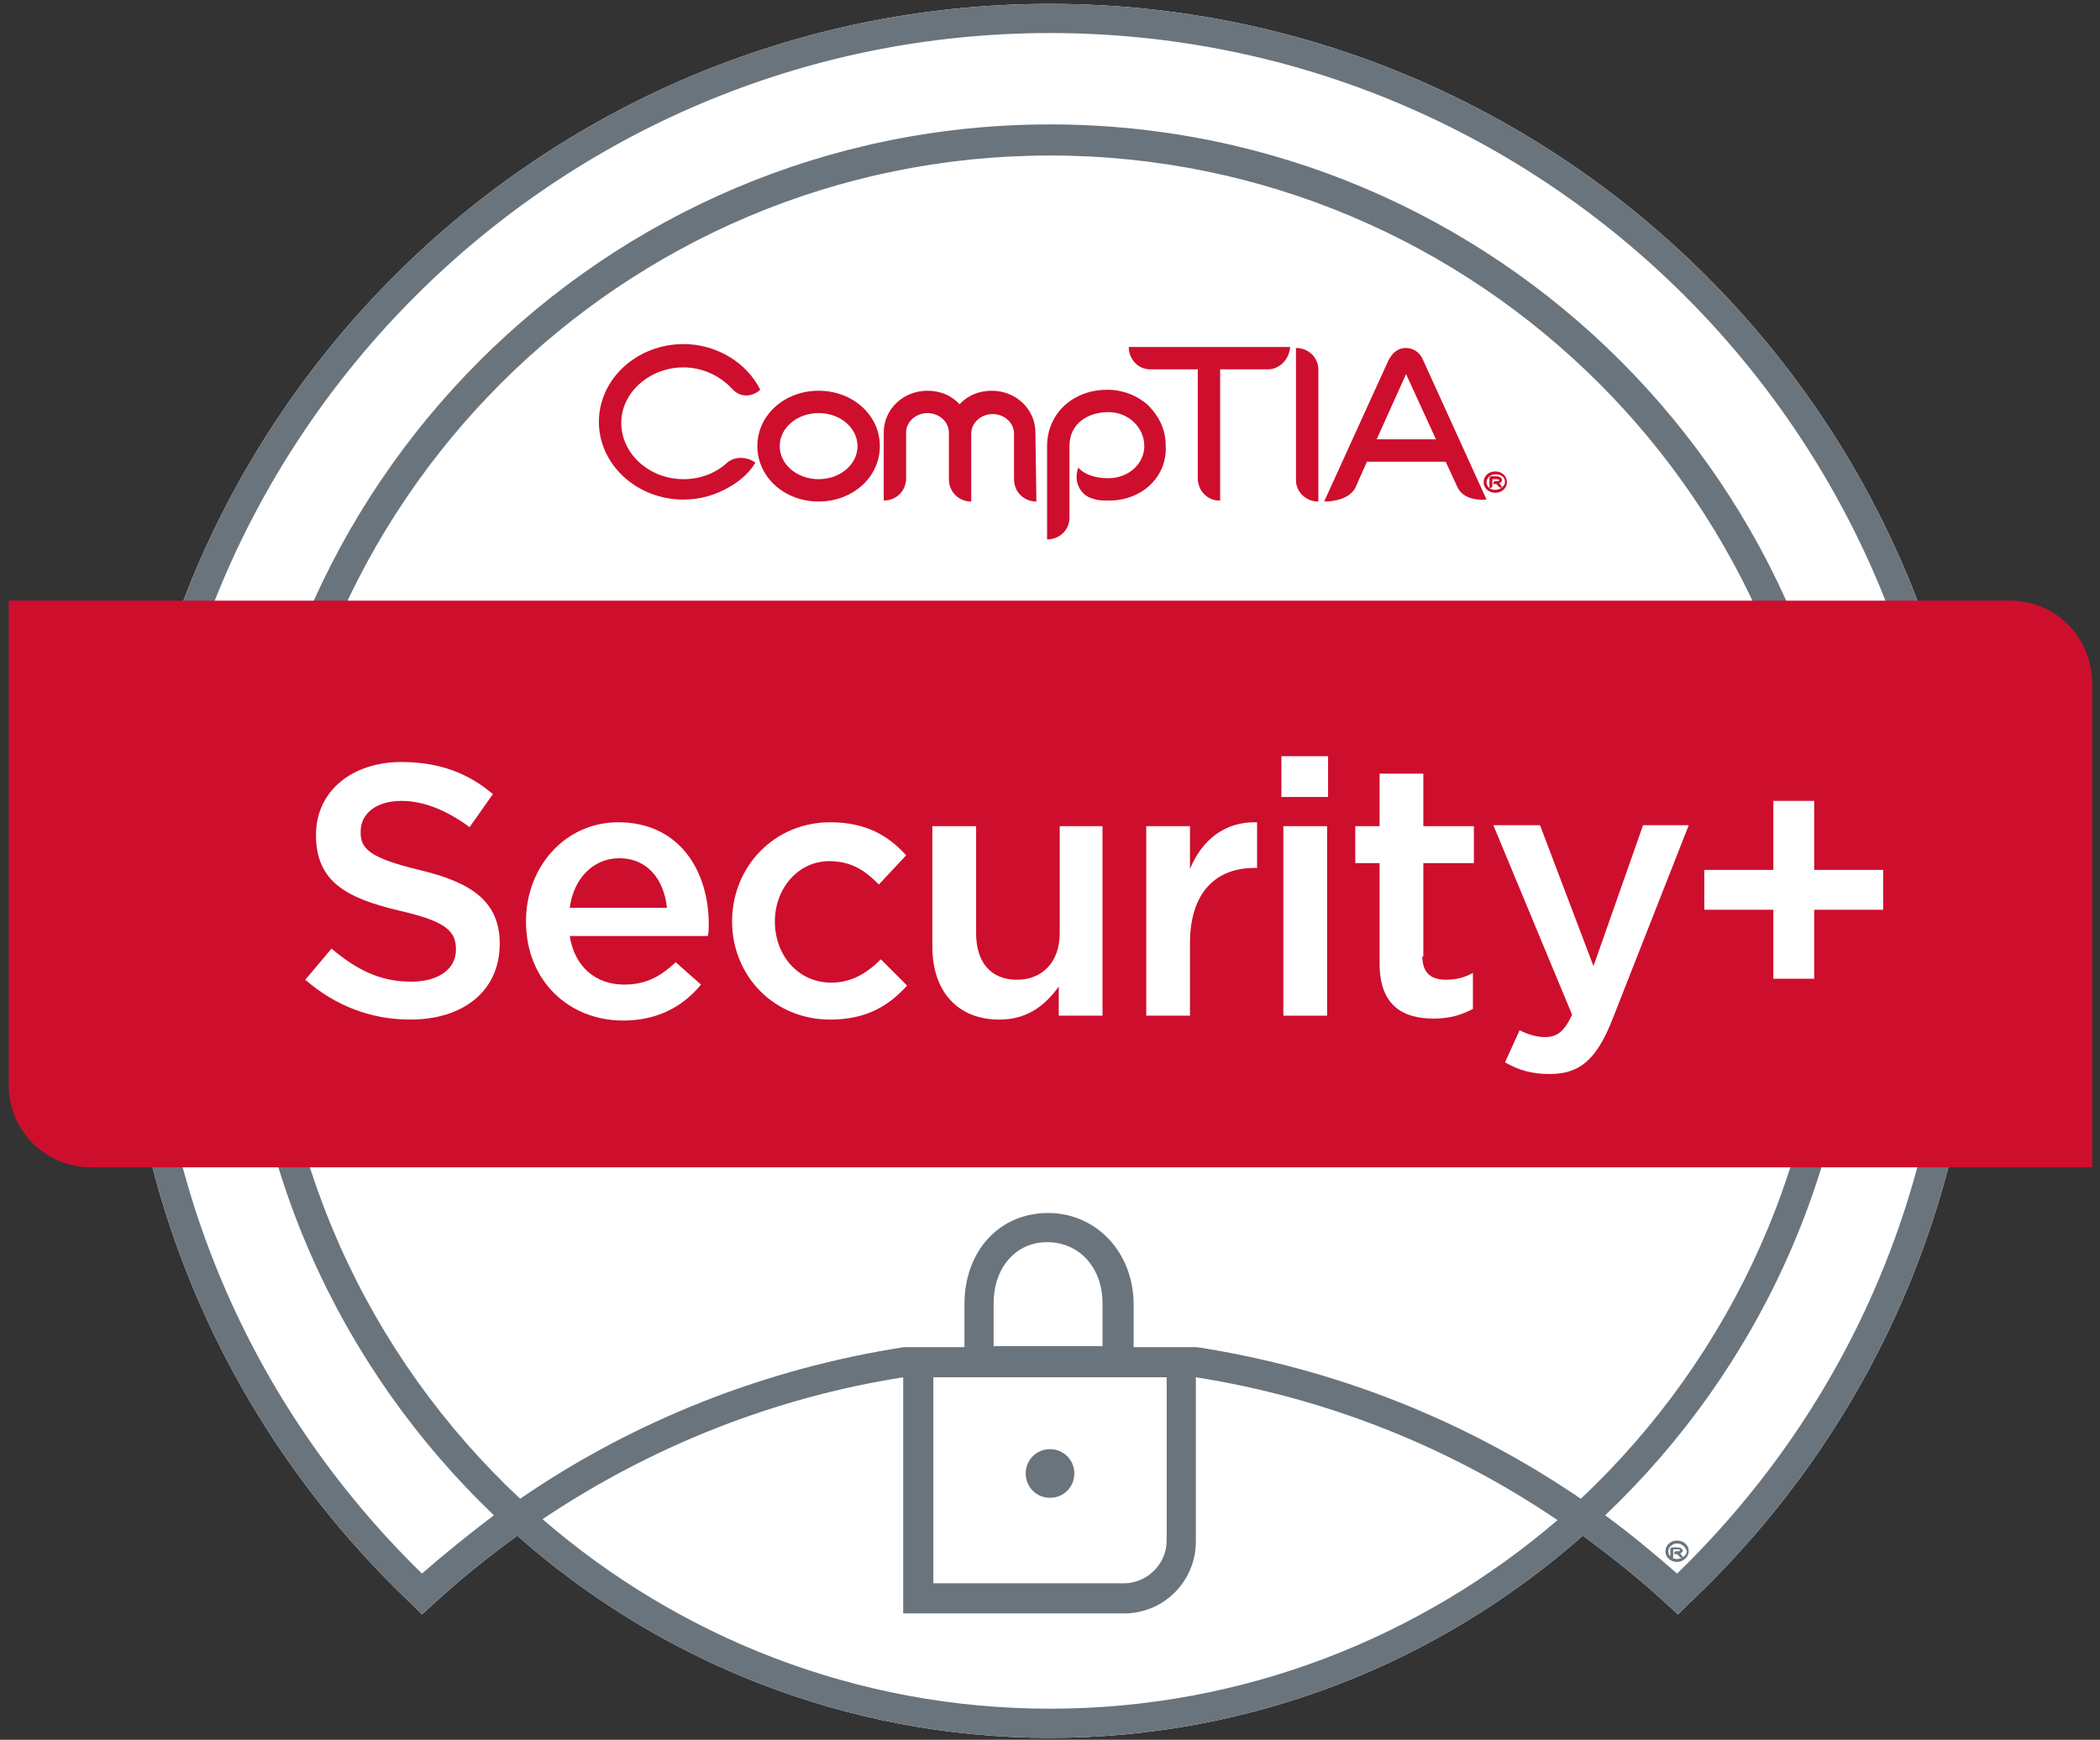 <svg xmlns="http://www.w3.org/2000/svg" width="216" height="179" viewBox="0 0 216 179" fill="none"><rect x="0" y="0" width="216" height="179" fill="#333333" stroke="none"/><path d="M108.001 0.4C55.401 0.4 12.601 43.2 12.601 95.8C12.601 122.3 23.201 146.9 42.401 165.1L43.401 166.1L44.501 165.1C47.301 162.5 50.201 160.2 53.201 158C67.801 170.9 87.001 178.8 108.001 178.8C129.001 178.8 148.201 170.9 162.801 158C165.801 160.2 168.701 162.5 171.501 165.1L172.601 166.1L173.601 165.1C192.901 146.9 203.501 122.2 203.501 95.8C203.501 43.3 160.701 0.4 108.001 0.4Z" fill="white"></path><path d="M108.001 0.4C55.401 0.4 12.601 43.2 12.601 95.8C12.601 122.3 23.201 146.9 42.401 165.1L43.401 166.1L44.501 165.1C47.301 162.5 50.201 160.2 53.201 158C67.801 170.9 87.001 178.8 108.001 178.8C129.001 178.8 148.201 170.9 162.801 158C165.801 160.2 168.701 162.5 171.501 165.1L172.601 166.1L173.601 165.1C192.901 146.9 203.501 122.2 203.501 95.8C203.501 43.3 160.701 0.4 108.001 0.4ZM108.001 175.8C88.001 175.8 69.801 168.4 55.801 156.3C67.001 148.8 79.601 143.8 92.901 141.7V166H115.601C119.701 166 123.001 162.7 123.001 158.6V141.7C136.301 143.8 149.001 148.8 160.201 156.4C146.201 168.4 128.001 175.8 108.001 175.8ZM28.101 95.9C28.101 51.8 64.001 16 108.001 16C152.001 16 187.901 51.8 187.901 95.9C187.901 118.9 178.101 139.6 162.601 154.2C150.701 146.1 137.301 140.8 123.101 138.6H116.601V134.2C116.601 128.9 112.801 124.8 107.801 124.8C102.801 124.8 99.201 128.7 99.201 134.2V138.6H93.001C78.801 140.8 65.301 146.1 53.501 154.2C37.901 139.6 28.101 118.8 28.101 95.9ZM113.501 138.5H102.201V134.1C102.201 130.4 104.501 127.8 107.701 127.8C111.001 127.8 113.401 130.4 113.401 134.1V138.5H113.501ZM120.001 141.6V158.5C120.001 160.9 118.001 162.9 115.601 162.9H96.001V141.7H120.001V141.6ZM172.501 161.9C170.101 159.8 167.701 157.8 165.101 155.9C181.001 140.8 191.001 119.4 191.001 95.8C191.001 50 153.801 12.8 108.001 12.8C62.201 12.8 25.001 50 25.001 95.8C25.001 119.4 34.901 140.7 50.801 155.9C48.301 157.8 45.801 159.8 43.401 161.9C25.501 144.4 15.601 121 15.601 95.8C15.601 44.9 57.001 3.4 108.001 3.4C159.001 3.4 200.401 44.8 200.401 95.8C200.401 121 190.501 144.4 172.501 161.9Z" fill="#6A747C"></path><path d="M108.001 154.1C109.401 154.1 110.501 153 110.501 151.6C110.501 150.2 109.401 149.1 108.001 149.1C106.601 149.1 105.501 150.2 105.501 151.6C105.501 153 106.601 154.1 108.001 154.1Z" fill="#6A747C"></path><path d="M84.2 42.5C82 42.5 80.2 44 80.2 45.9C80.2 47.8 82 49.3 84.2 49.3C86.4 49.3 88.2 47.8 88.2 45.9C88.2 44 86.4 42.5 84.2 42.5ZM84.2 51.6C80.7 51.6 77.9 49.1 77.9 45.9C77.9 42.7 80.7 40.2 84.2 40.2C87.7 40.2 90.5 42.7 90.5 45.9C90.5 49.1 87.7 51.6 84.2 51.6Z" fill="#CE0E2D"></path><path d="M106.6 51.6C105.3 51.6 104.3 50.6 104.3 49.3V44.6C104.3 43.5 103.3 42.6 102.1 42.6C100.9 42.6 99.9 43.5 99.9 44.6V51.6C98.6 51.6 97.6 50.6 97.6 49.3V44.5C97.6 43.4 96.6 42.5 95.4 42.5C94.2 42.5 93.2 43.4 93.2 44.5V49.2C93.2 50.5 92.2 51.5 90.9 51.5V44.5C90.9 42.1 92.9 40.2 95.4 40.2C96.7 40.2 97.9 40.7 98.7 41.6C99.5 40.7 100.7 40.2 102 40.2C104.5 40.2 106.5 42.1 106.5 44.5L106.6 51.6Z" fill="#CE0E2D"></path><path d="M114.1 51.5C113.5 51.5 112.9 51.5 112.4 51.3C111.2 51 110.5 49.7 110.8 48.5C110.8 48.4 110.9 48.2 110.9 48.1C111.5 48.8 112.6 49.2 114 49.2C116.1 49.2 117.7 47.7 117.7 45.9C117.7 44 116.1 42.4 114 42.4C112 42.4 110 43.5 110 45.9V53.3C110 54.5 109 55.5 107.7 55.5V45.9C107.7 42.6 110.3 40.1 113.9 40.1C115.5 40.1 117 40.7 118.1 41.7C119.2 42.8 119.9 44.2 119.9 45.8C120.1 49.1 117.4 51.5 114.1 51.5Z" fill="#CE0E2D"></path><path d="M130.401 38H125.501V51.5H125.401C124.201 51.5 123.201 50.5 123.201 49.2V38H118.301C117.101 38 116.101 37 116.101 35.7H132.701C132.601 37 131.601 38 130.401 38Z" fill="#CE0E2D"></path><path d="M144.8 38.1L141.6 45.2H147.7L144.4 38L144.8 38.1ZM149.9 50.1L148.7 47.5H140.6L139.4 50.2C138.8 51.3 137.3 51.6 136.2 51.6L142.8 37.1C143.2 36.3 143.8 35.8 144.6 35.8C145.4 35.8 146.1 36.3 146.4 37.1L152.9 51.4C151.7 51.5 150.4 51.2 149.9 50.1Z" fill="#CE0E2D"></path><path d="M75.301 40C74.101 38.7 72.301 37.8 70.301 37.8C66.801 37.8 63.901 40.4 63.901 43.5C63.901 46.7 66.801 49.3 70.301 49.3C72.001 49.3 73.601 48.7 74.801 47.6C75.601 46.9 76.901 47 77.701 47.6C77.101 48.6 76.201 49.4 75.201 50C73.701 50.9 72.101 51.4 70.301 51.4C65.501 51.4 61.601 47.8 61.601 43.4C61.601 39 65.501 35.4 70.301 35.4C73.701 35.4 76.801 37.3 78.201 40.1C77.301 40.9 76.101 40.9 75.301 40Z" fill="#CE0E2D"></path><path d="M154.301 49.7H154.201C154.201 49.7 154.301 49.8 154.501 50.1C154.401 50.2 154.301 50.2 154.201 50.1C153.901 49.8 153.901 49.8 153.901 49.8H153.601V49.7C153.601 49.6 153.701 49.5 153.801 49.5H153.901C154.001 49.5 154.101 49.5 154.101 49.5C154.101 49.5 154.201 49.5 154.201 49.4C154.201 49.4 154.201 49.3 153.901 49.3H153.501V50C153.501 50.1 153.401 50.2 153.301 50.2H153.201V49.2C153.201 49.1 153.301 49 153.401 49H153.901C154.401 49 154.501 49.3 154.501 49.4C154.501 49.5 154.401 49.6 154.301 49.7ZM153.801 48.8C153.301 48.8 152.901 49.2 152.901 49.6C152.901 50.1 153.301 50.4 153.801 50.4C154.301 50.4 154.801 50 154.801 49.6C154.801 49.1 154.401 48.8 153.801 48.8ZM153.801 50.7C153.101 50.7 152.601 50.2 152.601 49.6C152.601 49 153.101 48.5 153.801 48.5C154.501 48.5 155.001 49 155.001 49.6C155.001 50.2 154.501 50.7 153.801 50.7Z" fill="#CE0E2D"></path><path d="M133.301 35.8V49.4C133.301 50.6 134.301 51.6 135.601 51.6V38C135.601 36.8 134.601 35.8 133.301 35.8Z" fill="#CE0E2D"></path><path d="M206.8 61.8H0.9V111.7C0.9 116.3 4.7 120.1 9.3 120.1H215.2V70.2C215.1 65.5 211.4 61.8 206.8 61.8Z" fill="#CE0E2D"></path><path d="M43.1 89.5C48.6 90.8 51.4 92.8 51.4 97.1C51.4 102 47.6 104.9 42.2 104.9C38.2 104.9 34.5 103.5 31.4 100.8L34.1 97.6C36.6 99.7 39 101 42.3 101C45.1 101 46.9 99.7 46.9 97.7C46.9 95.8 45.9 94.8 41.1 93.7C35.6 92.4 32.5 90.7 32.5 85.9C32.5 81.4 36.2 78.4 41.3 78.4C45.1 78.4 48.1 79.5 50.7 81.7L48.3 85.1C46 83.4 43.6 82.4 41.3 82.4C38.6 82.4 37.1 83.8 37.1 85.5C37 87.4 38.2 88.3 43.1 89.5Z" fill="white"></path><path d="M64.201 101.3C66.401 101.3 67.901 100.5 69.501 99L72.101 101.3C70.301 103.5 67.701 105 64.101 105C58.501 105 54.101 100.9 54.101 94.8C54.101 89.2 58.101 84.6 63.601 84.6C69.801 84.6 72.901 89.5 72.901 95.1C72.901 95.5 72.901 95.9 72.801 96.3H58.601C59.101 99.5 61.301 101.3 64.201 101.3ZM68.601 93.4C68.301 90.5 66.601 88.3 63.701 88.3C61.001 88.3 59.001 90.4 58.601 93.4H68.601Z" fill="white"></path><path d="M85.401 104.9C79.601 104.9 75.301 100.4 75.301 94.8C75.301 89.2 79.601 84.6 85.401 84.6C89.101 84.6 91.401 86 93.201 88L90.401 91C89.001 89.6 87.601 88.6 85.301 88.6C82.101 88.6 79.701 91.4 79.701 94.8C79.701 98.3 82.101 101.1 85.501 101.1C87.601 101.1 89.201 100.1 90.601 98.7L93.301 101.4C91.501 103.4 89.201 104.9 85.401 104.9Z" fill="white"></path><path d="M108.9 85H113.4V104.5H108.9V101.5C107.6 103.3 105.8 104.9 102.8 104.9C98.4 104.9 95.9 101.9 95.9 97.4V85H100.4V96C100.4 99 101.9 100.8 104.6 100.8C107.2 100.8 109 99 109 96V85H108.9Z" fill="white"></path><path d="M122.4 104.5H117.9V85H122.4V89.4C123.6 86.5 125.9 84.5 129.3 84.6V89.3H129C125.1 89.3 122.4 91.8 122.4 97V104.5Z" fill="white"></path><path d="M131.801 82V77.8H136.601V82H131.801ZM132.001 104.5V85H136.501V104.5H132.001Z" fill="white"></path><path d="M146.3 98.4C146.3 100.1 147.2 100.8 148.7 100.8C149.7 100.8 150.6 100.6 151.5 100.1V103.8C150.4 104.4 149.1 104.8 147.5 104.8C144.2 104.8 141.9 103.4 141.9 99.1V88.8H139.4V85H141.9V79.6H146.4V85H151.6V88.8H146.4V98.4H146.3Z" fill="white"></path><path d="M165.801 105C164.201 109 162.501 110.5 159.401 110.5C157.501 110.5 156.201 110.1 154.801 109.3L156.301 106C157.101 106.4 158.001 106.7 158.901 106.7C160.201 106.7 160.901 106.1 161.701 104.4L153.601 84.9H158.401L163.901 99.4L169.001 84.9H173.701L165.801 105Z" fill="white"></path><path d="M182.401 82.4H186.601V89.5H193.701V93.6H186.601V100.7H182.401V93.6H175.301V89.5H182.401V82.4Z" fill="white"></path><path d="M172.901 159.8H172.801C172.801 159.8 172.901 159.9 173.101 160.2C173.001 160.3 172.901 160.3 172.801 160.2C172.501 159.9 172.501 159.9 172.501 159.9H172.201V159.8C172.201 159.7 172.301 159.6 172.401 159.6H172.501C172.601 159.6 172.701 159.6 172.701 159.6C172.701 159.6 172.801 159.6 172.801 159.5C172.801 159.5 172.801 159.4 172.501 159.4H172.101V160.2C172.101 160.3 172.001 160.4 171.901 160.4H171.801V159.4C171.801 159.3 171.901 159.2 172.001 159.2H172.501C173.001 159.2 173.101 159.5 173.101 159.6C173.101 159.6 173.001 159.7 172.901 159.8ZM172.501 158.8C172.001 158.8 171.601 159.2 171.601 159.6C171.601 160.1 172.001 160.4 172.501 160.4C173.001 160.4 173.501 160 173.501 159.6C173.401 159.2 173.001 158.8 172.501 158.8ZM172.501 160.7C171.801 160.7 171.301 160.2 171.301 159.6C171.301 159 171.801 158.5 172.501 158.5C173.201 158.5 173.701 159 173.701 159.6C173.701 160.2 173.101 160.7 172.501 160.7Z" fill="#6A747C"></path></svg>